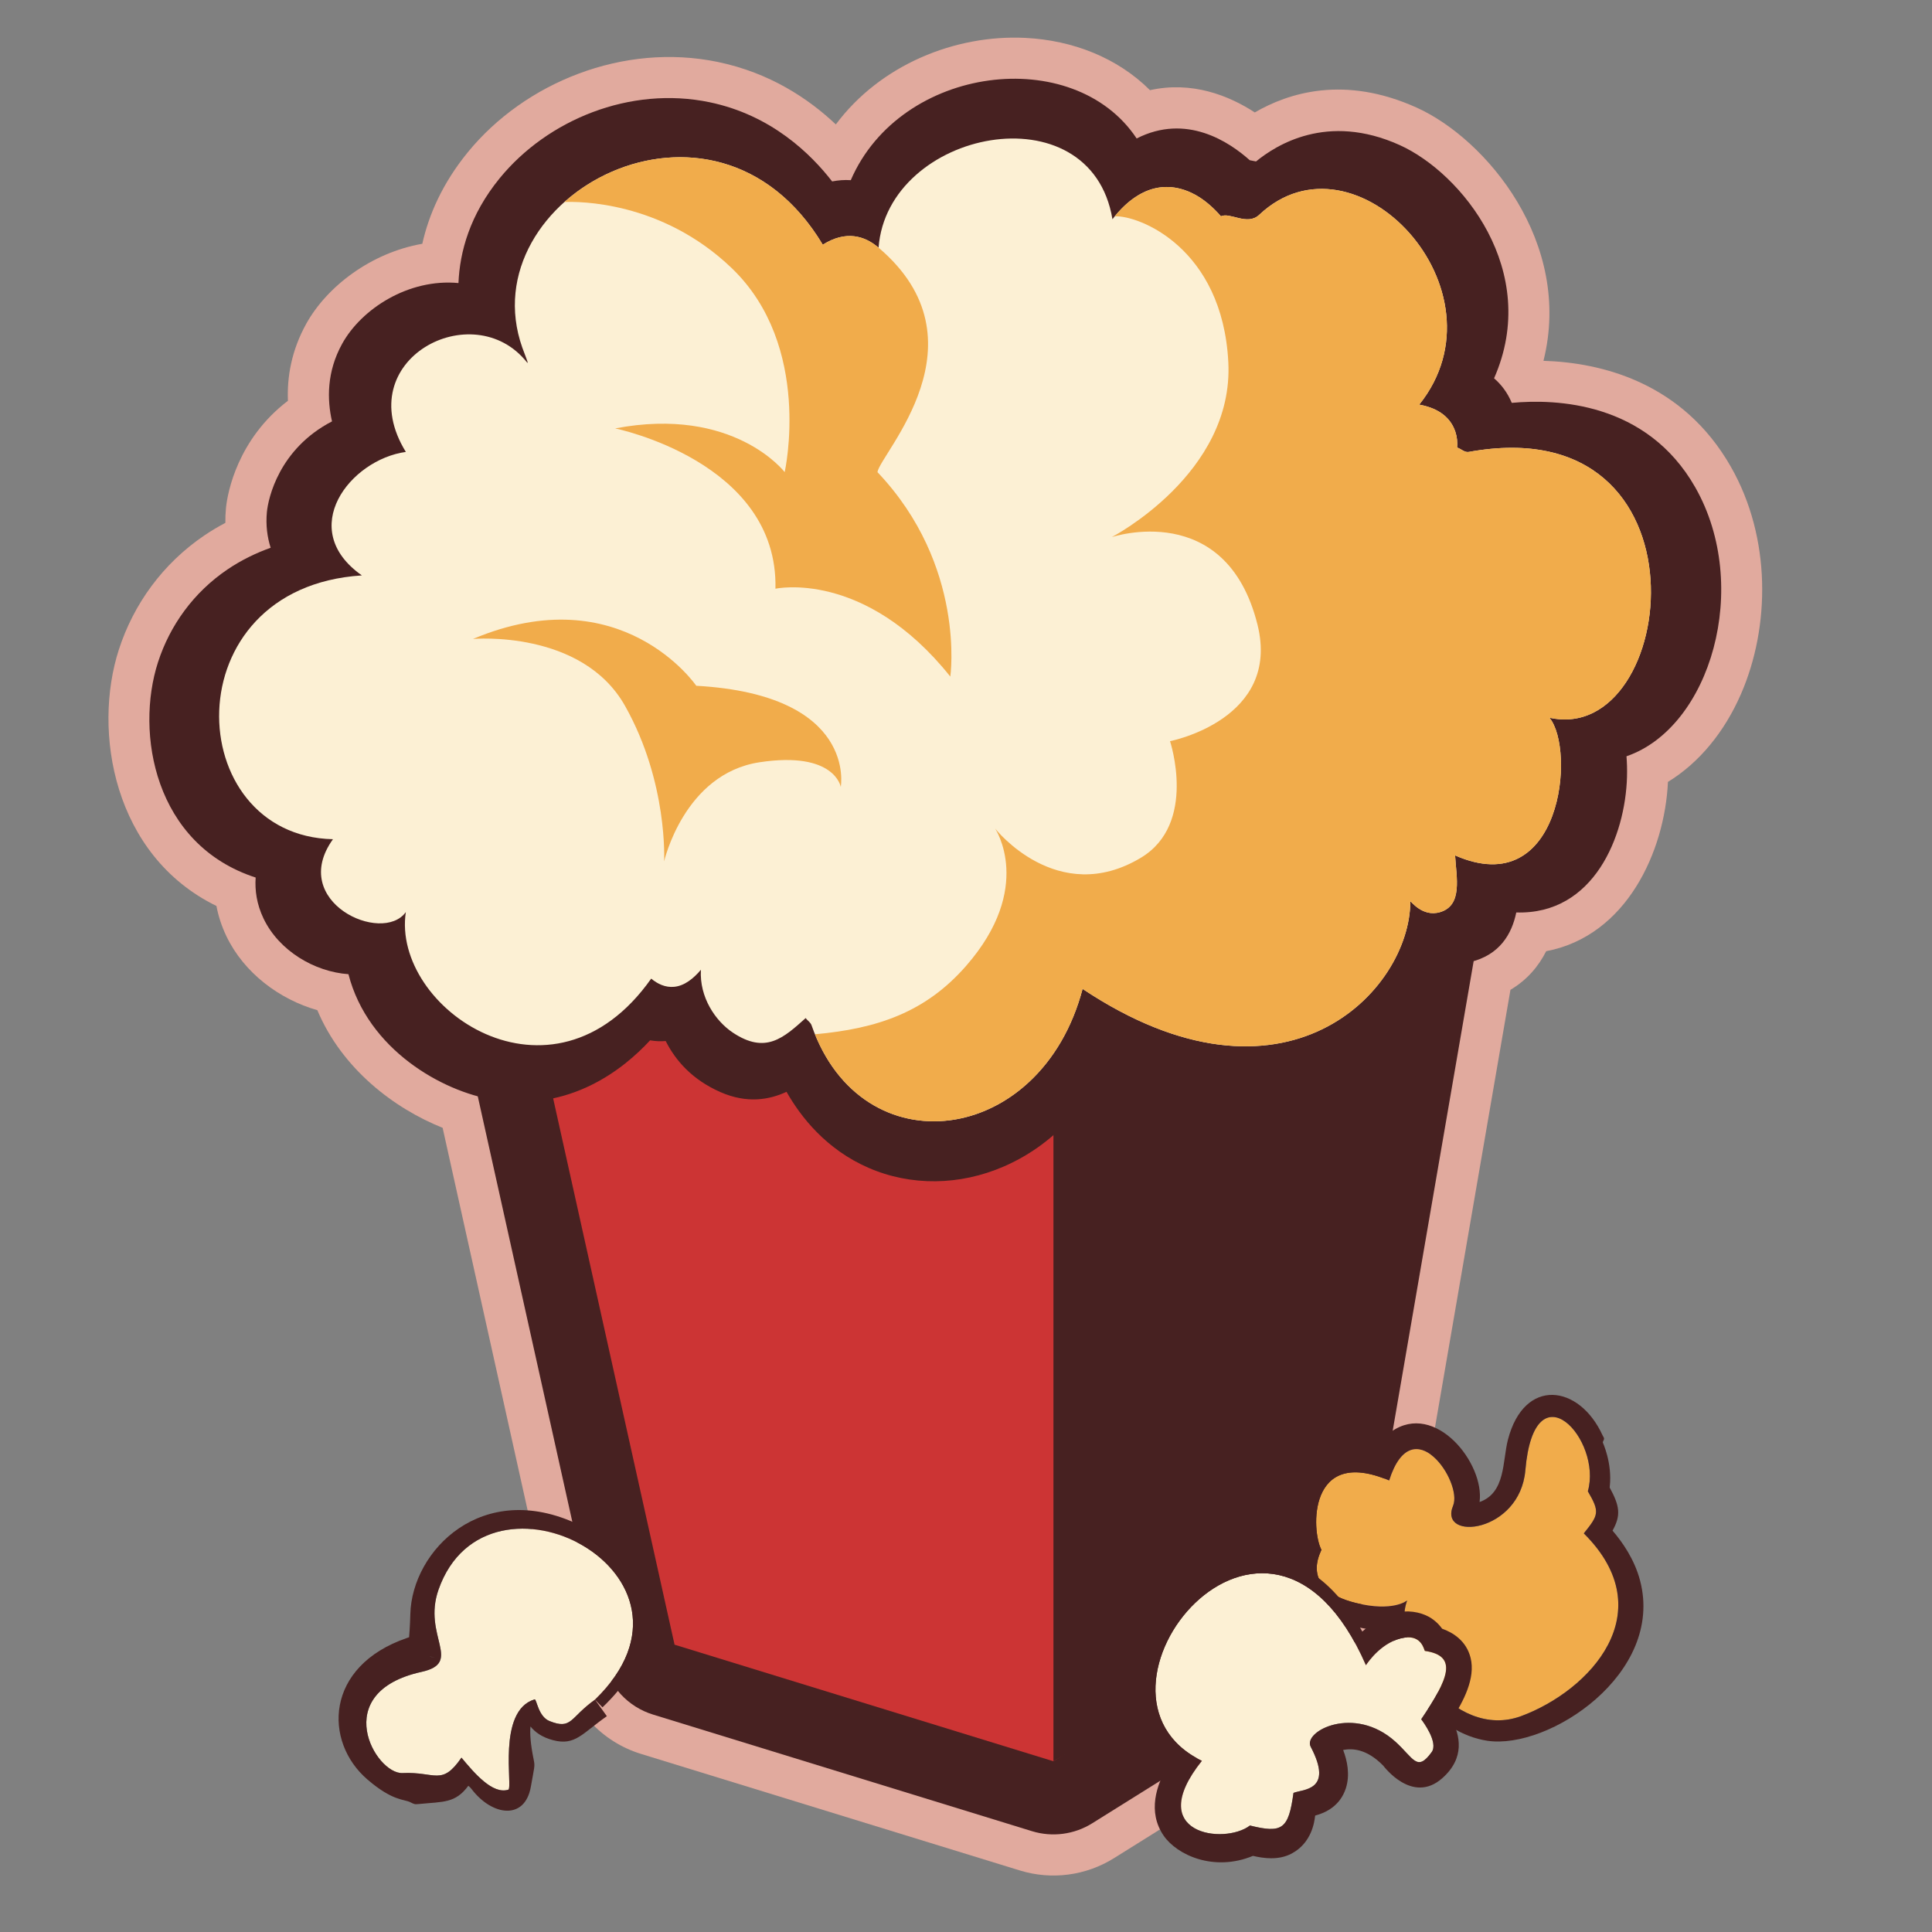<?xml version="1.0" encoding="UTF-8" standalone="no"?>
<svg
   width="67"
   height="67"
   viewBox="0 0 67 67"
   version="1.1"
   xml:space="preserve"
   style="clip-rule:evenodd;fill-rule:evenodd;stroke-linejoin:round;stroke-miterlimit:2"
   id="svg16"
   sodipodi:docname="popcorn.svg"
   inkscape:version="1.4 (e7c3feb, 2024-10-09)"
   xmlns:inkscape="http://www.inkscape.org/namespaces/inkscape"
   xmlns:sodipodi="http://sodipodi.sourceforge.net/DTD/sodipodi-0.dtd"
   xmlns="http://www.w3.org/2000/svg"
   xmlns:svg="http://www.w3.org/2000/svg"><rect x="0" y="0" width="67" height="67" fill="#808080" stroke="none"/><defs
   id="defs16" /><sodipodi:namedview
   id="namedview16"
   pagecolor="#ffffff"
   bordercolor="#000000"
   borderopacity="0.25"
   inkscape:showpageshadow="2"
   inkscape:pageopacity="0.0"
   inkscape:pagecheckerboard="0"
   inkscape:deskcolor="#d1d1d1"
   inkscape:zoom="8.641791"
   inkscape:cx="19.729706"
   inkscape:cy="32.632124"
   inkscape:window-width="2560"
   inkscape:window-height="1367"
   inkscape:window-x="0"
   inkscape:window-y="42"
   inkscape:window-maximized="1"
   inkscape:current-layer="svg16" />
    <g
   id="shotbuilder"
   transform="translate(3.659,1.305)">
        <path
   d="M 12.909,36.714 C 11.204,36.254 9.034,34.848 8.425,32.479 7.249,32.396 6.019,31.671 5.481,30.55 5.239,30.046 5.177,29.561 5.207,29.127 1.696,27.99 1.027,24.115 1.82,21.661 2.235,20.378 3.058,19.237 4.228,18.444 4.732,18.103 5.247,17.862 5.727,17.691 5.611,17.326 5.553,16.911 5.597,16.448 5.643,15.979 6.013,14.263 7.855,13.308 7.683,12.556 7.667,11.592 8.207,10.616 8.88,9.401 10.512,8.348 12.24,8.511 12.285,7.434 12.63,6.15 13.668,4.878 15.327,2.846 18.193,1.67 20.942,2.239 c 2.162,0.448 3.53,1.81 4.257,2.748 0.207,-0.041 0.422,-0.059 0.646,-0.044 1.731,-4.005 7.735,-4.731 9.914,-1.446 1.728,-0.881 3.216,0.123 3.922,0.754 l 0.218,0.043 c 0.683,-0.557 2.459,-1.708 4.984,-0.567 2.147,0.97 4.909,4.374 3.271,8.087 0.251,0.217 0.464,0.494 0.614,0.852 1.529,-0.143 4.675,-0.034 6.361,2.926 1.956,3.431 0.537,8.328 -2.383,9.33 0.018,0.219 0.025,0.458 0.018,0.717 -0.058,2.041 -1.141,4.783 -3.84,4.699 -0.144,0.704 -0.533,1.416 -1.478,1.688 l -3.987,23.125 c -0.123,0.712 -0.543,1.338 -1.155,1.72 l -8.086,5.054 c -0.624,0.39 -1.387,0.49 -2.09,0.273 l -13.14,-4.043 c -0.872,-0.268 -1.533,-0.983 -1.73,-1.874 z"
   style="fill:#472121"
   id="path1" />
        <path
   d="m 25.327,3.01 c 1.541,-2.068 4.138,-3.12 6.569,-3.001 1.645,0.081 3.198,0.688 4.325,1.813 1.455,-0.323 2.733,0.184 3.635,0.772 1.17,-0.679 3.107,-1.299 5.614,-0.167 2.412,1.09 5.424,4.687 4.397,8.781 2.002,0.06 4.83,0.743 6.501,3.678 1.4,2.456 1.365,5.542 0.349,7.876 -0.573,1.318 -1.455,2.391 -2.533,3.048 -0.111,2.405 -1.432,5.343 -4.223,5.872 -0.264,0.524 -0.661,0.996 -1.239,1.339 l -3.858,22.373 c -0.191,1.111 -0.848,2.089 -1.804,2.687 l -8.086,5.053 c -0.975,0.61 -2.167,0.766 -3.266,0.427 L 18.568,59.518 C 17.206,59.099 16.175,57.982 15.865,56.591 L 11.691,37.807 C 10.012,37.135 8.204,35.768 7.346,33.727 6.029,33.353 4.803,32.433 4.195,31.167 4.023,30.808 3.911,30.454 3.847,30.113 0.268,28.363 -0.452,24.052 0.463,21.223 0.974,19.643 1.988,18.239 3.428,17.263 3.67,17.1 3.914,16.955 4.157,16.827 4.154,16.66 4.161,16.488 4.178,16.311 4.231,15.759 4.593,13.914 6.326,12.594 6.293,11.773 6.446,10.854 6.96,9.925 7.68,8.624 9.217,7.457 10.986,7.149 c 0.226,-1.006 0.697,-2.094 1.577,-3.173 1.976,-2.42 5.393,-3.811 8.668,-3.133 1.806,0.374 3.152,1.275 4.096,2.167 z"
   style="fill:#e1aa9e"
   id="path2" />
        <path
   d="m 12.535,26.172 16.172,-8.086 c 0.587,-0.294 1.264,-0.348 1.891,-0.152 l 16.172,5.053 c 1.214,0.38 1.959,1.599 1.743,2.852 l -5.054,29.312 c -0.123,0.712 -0.543,1.338 -1.155,1.72 l -8.086,5.054 c -0.624,0.39 -1.387,0.49 -2.09,0.273 l -13.14,-4.043 c -0.872,-0.268 -1.533,-0.983 -1.73,-1.874 l -6.065,-27.29 c -0.253,-1.136 0.301,-2.299 1.342,-2.819 z"
   style="fill:#472121"
   id="path3" />
        <path
   d="m 13.669,28.441 6.065,27.29 13.139,4.043 8.087,-5.054 5.053,-29.312 -16.172,-5.053 z"
   style="fill:#cc3434"
   id="path4" />
        <path
   d="M 32.873,28.946 V 59.774 L 41.843,54.72 47.45,25.408 Z"
   style="fill:#472121"
   id="path5" />
        <path
   d="M 5.207,29.127 C 1.696,27.99 1.027,24.115 1.82,21.661 2.235,20.378 3.058,19.237 4.228,18.444 4.732,18.103 5.247,17.862 5.727,17.691 5.611,17.326 5.553,16.911 5.597,16.448 5.643,15.979 6.013,14.263 7.855,13.308 7.683,12.556 7.667,11.592 8.207,10.616 8.88,9.401 10.512,8.348 12.24,8.511 12.285,7.434 12.63,6.15 13.668,4.878 15.327,2.846 18.193,1.67 20.942,2.239 c 2.162,0.448 3.53,1.81 4.257,2.748 0.207,-0.041 0.422,-0.059 0.646,-0.044 1.731,-4.005 7.735,-4.731 9.914,-1.446 1.728,-0.881 3.216,0.123 3.922,0.754 l 0.218,0.043 c 0.683,-0.557 2.459,-1.708 4.984,-0.567 2.147,0.97 4.909,4.374 3.271,8.087 0.251,0.217 0.464,0.494 0.614,0.852 1.529,-0.143 4.675,-0.034 6.361,2.926 1.956,3.431 0.537,8.328 -2.383,9.33 0.018,0.219 0.025,0.458 0.018,0.717 -0.058,2.041 -1.141,4.783 -3.84,4.699 -0.151,0.736 -0.569,1.481 -1.611,1.723 -0.105,0.024 -0.206,0.04 -0.305,0.049 -0.225,0.676 -0.617,1.483 -1.302,2.282 -1.659,1.939 -3.92,2.544 -5.573,2.551 -2.18,0.01 -4.018,-0.74 -5.335,-1.454 -0.58,1.207 -1.676,2.797 -3.63,3.652 -1.545,0.676 -3.245,0.69 -4.707,0.053 -1.467,-0.638 -2.346,-1.759 -2.844,-2.636 -0.606,0.282 -1.374,0.409 -2.28,0.015 -0.999,-0.435 -1.576,-1.112 -1.91,-1.776 -0.172,0.015 -0.352,0.009 -0.542,-0.024 -0.918,0.996 -2.775,2.484 -5.433,2.059 C 11.7,36.551 9.101,35.108 8.425,32.479 7.249,32.396 6.019,31.671 5.481,30.55 5.239,30.046 5.177,29.561 5.207,29.127 Z"
   style="fill:#472121"
   id="path6" />
        <path
   d="M 18.924,32.633 C 15.479,37.513 9.91,33.648 10.415,30.325 9.598,31.463 6.331,29.968 7.888,27.798 2.634,27.685 2.289,19.07 8.891,18.65 6.606,17.048 8.479,14.636 10.415,14.367 8.444,11.168 12.752,8.916 14.613,11.258 14.702,11.37 14.558,11.042 14.455,10.752 12.61,5.547 21.096,0.879 24.874,7.181 c 0.801,-0.505 1.454,-0.31 1.935,0.104 0.306,-4.09 7.356,-5.512 8.111,-0.987 0.498,-0.654 1.445,-1.51 2.727,-0.922 0.441,0.203 0.799,0.548 1.035,0.82 0.314,-0.152 0.912,0.339 1.327,-0.051 3.327,-3.137 8.715,2.627 5.55,6.582 0.519,0.094 1.053,0.342 1.252,0.941 0.059,0.178 0.077,0.363 0.062,0.549 0.132,0.037 0.255,0.177 0.403,0.15 8.595,-1.561 7.278,10.224 2.797,9.217 0.919,1.098 0.435,6.402 -3.271,4.776 0.045,0.766 0.269,1.727 -0.515,1.965 -0.634,0.192 -1.037,-0.419 -1.037,-0.368 -0.01,3.109 -4.356,7.699 -11.366,3.032 -1.439,5.463 -7.658,6.261 -9.399,1.262 -0.038,-0.11 -0.15,-0.166 -0.203,-0.251 -0.767,0.687 -1.389,1.264 -2.527,0.505 -0.603,-0.402 -1.164,-1.226 -1.107,-2.179 -0.254,0.298 -0.564,0.556 -0.928,0.591 -0.311,0.03 -0.58,-0.105 -0.796,-0.284 z"
   style="fill:#fcf0d4"
   id="path7" />
        <path
   d="m 26.809,7.284 c 3.835,3.257 0.058,7.139 -0.039,7.784 3.081,3.242 2.527,7.09 2.527,7.09 -2.978,-3.73 -6.064,-3.047 -6.064,-3.047 0.101,-4.415 -5.56,-5.559 -5.56,-5.559 4.122,-0.786 5.88,1.516 5.88,1.516 0,0 0.985,-4.369 -1.837,-7.075 C 19.28,5.656 16.387,5.68 15.913,5.701 c 2.362,-2.109 6.589,-2.476 8.961,1.48 0.801,-0.505 1.454,-0.311 1.935,0.103 z"
   style="fill:#f1ac4b"
   id="path8" />
        <path
   d="m 34.901,6.19 c 10e-4,0.005 0.002,0.009 0.002,0.013 -0.005,10e-4 -0.008,10e-4 -0.008,10e-4 0,0 0.002,-0.005 0.006,-0.014 z m 0.098,0.007 c 0.515,-0.636 1.431,-1.379 2.648,-0.821 0.441,0.203 0.799,0.548 1.035,0.82 0.314,-0.152 0.912,0.339 1.327,-0.051 3.327,-3.137 8.715,2.627 5.55,6.582 0.519,0.094 1.053,0.342 1.252,0.941 0.059,0.178 0.077,0.363 0.062,0.549 0.132,0.037 0.255,0.177 0.403,0.15 8.595,-1.561 7.278,10.224 2.797,9.217 0.919,1.098 0.435,6.402 -3.271,4.776 0.045,0.766 0.269,1.727 -0.515,1.965 -0.634,0.192 -1.037,-0.419 -1.037,-0.368 -0.01,3.109 -4.356,7.699 -11.366,3.032 -1.409,5.346 -7.395,6.225 -9.282,1.574 2.19,-0.198 3.842,-0.773 5.239,-2.368 2.381,-2.72 1.011,-4.765 1.011,-4.765 0,0 2.159,2.748 5.054,1.011 1.966,-1.18 1.01,-4.043 1.01,-4.043 0,0 3.856,-0.749 3.033,-4.043 -1.092,-4.367 -5.054,-3.033 -5.054,-3.033 0,0 4.24,-2.198 4.043,-6.064 C 38.735,7.284 35.832,6.155 34.999,6.197 Z"
   style="fill:#f1ac4b"
   id="path9" />
        <path
   d="m 12.744,20.853 c 0,0 3.777,-0.335 5.273,2.322 1.497,2.657 1.355,5.392 1.355,5.392 0,0 0.691,-3.038 3.306,-3.437 2.614,-0.398 2.82,0.855 2.82,0.855 0,0 0.587,-3.194 -5.011,-3.508 0,0 -2.588,-3.793 -7.743,-1.624 z"
   style="fill:#f1ac4b"
   id="path10" />
        <path
   d="m 16.975,57.636 c 4.477,-4.339 -3.742,-8.611 -5.427,-3.812 -0.565,1.609 0.872,2.528 -0.593,2.851 -3.228,0.712 -1.594,3.553 -0.653,3.508 1.143,-0.054 1.355,0.462 2.042,-0.535 0.455,0.547 1.08,1.282 1.624,1.112 0.169,-0.052 -0.403,-2.738 0.912,-3.132 0.073,-0.022 0.122,0.594 0.518,0.752 0.784,0.313 0.703,-0.125 1.577,-0.744 z"
   style="fill:#fcf0d4"
   id="path11" />
        <path
   d="m 16.974,57.636 0.412,0.575 c -0.856,0.596 -1.097,1.033 -1.861,0.833 -0.393,-0.103 -0.633,-0.283 -0.787,-0.477 -0.024,0.234 -0.003,0.596 0.112,1.156 0.048,0.238 0.022,0.239 -0.1,0.935 -0.206,1.169 -1.341,1.019 -2.056,0.079 -0.035,-0.046 -0.072,-0.082 -0.112,-0.113 -0.451,0.611 -0.864,0.548 -1.708,0.632 -0.165,0.016 -0.163,0.007 -0.309,-0.064 -0.22,-0.108 -0.607,-0.035 -1.479,-0.783 -1.531,-1.312 -1.485,-3.933 1.369,-4.911 l 0.073,-0.026 c 0.031,-0.356 0.041,-0.744 0.043,-0.807 0.06,-2.208 2.499,-4.683 5.828,-3.103 1.522,0.722 4.022,3.286 0.836,6.342 l -0.261,-0.268 c 4.478,-4.339 -3.741,-8.611 -5.426,-3.812 -0.565,1.609 0.872,2.528 -0.593,2.851 -3.228,0.712 -1.594,3.553 -0.653,3.508 1.143,-0.054 1.355,0.462 2.042,-0.535 0.455,0.547 1.08,1.282 1.624,1.112 0.169,-0.052 -0.403,-2.738 0.912,-3.132 0.073,-0.022 0.122,0.594 0.518,0.752 0.784,0.313 0.703,-0.125 1.576,-0.744 z m -5.738,-1.498 c 0.046,0.019 0.099,0.023 0.191,0.042 z"
   style="fill:#472121"
   id="path12" />
        <path
   d="m 45.14,54.199 c -0.607,1.621 1.593,4.884 3.956,4.008 2.377,-0.882 4.924,-3.6 2.17,-6.336 0.515,-0.641 0.561,-0.739 0.14,-1.46 0.51,-1.785 -1.853,-4.387 -2.167,-0.729 -0.188,2.184 -3.025,2.475 -2.506,1.229 0.341,-0.817 -1.41,-3.416 -2.216,-0.873 -2.822,-1.2 -2.704,1.75 -2.35,2.403 -0.006,0.06 -0.803,1.352 1.194,1.844 1.285,0.316 1.762,-0.078 1.779,-0.086 z"
   style="fill:#f1ac4b"
   id="path13" />
        <path
   d="m 41.435,52.399 c -0.198,-0.68 -0.452,-2.111 0.613,-3.007 0.09,-0.075 0.186,-0.142 0.289,-0.2 0.559,-0.316 1.195,-0.302 1.688,-0.211 0.138,-0.231 0.324,-0.468 0.57,-0.641 1.52,-1.064 3.238,1.105 3.056,2.444 0.908,-0.321 0.79,-1.416 0.984,-2.163 0.564,-2.172 2.476,-1.918 3.282,-0.149 0.018,0.039 0.05,0.075 0.051,0.117 10e-4,0.045 -0.042,0.083 -0.044,0.128 0,0.009 0.333,0.705 0.242,1.534 l -0.003,0.03 c 0.348,0.64 0.398,0.959 0.099,1.495 0.331,0.383 0.759,0.985 0.955,1.731 0.851,3.231 -3.17,5.875 -5.296,5.556 -1.716,-0.259 -3.224,-2.064 -3.297,-3.852 -0.49,0.051 -1.15,0.001 -1.953,-0.344 -1.696,-0.727 -1.42,-1.979 -1.236,-2.468 z m 3.705,1.8 c -0.607,1.621 1.593,4.884 3.956,4.008 2.377,-0.882 4.924,-3.6 2.17,-6.336 0.515,-0.641 0.561,-0.739 0.14,-1.46 0.51,-1.785 -1.853,-4.387 -2.167,-0.729 -0.188,2.184 -3.025,2.475 -2.506,1.229 0.341,-0.817 -1.41,-3.416 -2.216,-0.873 -2.822,-1.2 -2.704,1.75 -2.35,2.403 -0.006,0.06 -0.803,1.352 1.194,1.844 1.285,0.316 1.762,-0.078 1.779,-0.086 z"
   style="fill:#472121"
   id="path14" />
        <path
   d="m 43.71,56.444 c -3.43,-7.863 -10.465,0.994 -5.687,3.314 -2.041,2.553 0.782,2.923 1.665,2.244 1.12,0.278 1.339,0.13 1.51,-1.131 0.322,-0.132 1.406,-0.062 0.597,-1.6 -0.28,-0.532 1.507,-1.471 2.941,-0.173 0.629,0.569 0.746,1.063 1.254,0.358 0.242,-0.334 -0.307,-1.064 -0.363,-1.139 0.941,-1.396 1.294,-2.202 0.127,-2.37 -0.026,-0.018 -0.1,-0.549 -0.7,-0.461 -0.772,0.114 -1.268,0.846 -1.344,0.958 z"
   style="fill:#fcf0d4"
   id="path15" />
        <path
   d="m 36.82,59.963 c -0.583,-0.519 -1.248,-1.429 -1.154,-2.837 0.136,-2.061 1.917,-4.16 3.967,-4.4 2.062,-0.241 3.329,1.411 3.952,2.55 0.493,-0.443 1.235,-0.887 2.069,-0.615 0.335,0.109 0.557,0.32 0.699,0.516 0.364,0.129 0.838,0.41 0.987,1.011 0.177,0.712 -0.253,1.513 -0.652,2.14 0.28,0.541 0.472,1.326 -0.333,2.036 -1.041,0.918 -2.03,-0.423 -2.045,-0.438 -0.592,-0.605 -1.1,-0.599 -1.39,-0.544 0.138,0.362 0.248,0.854 0.093,1.332 -0.198,0.607 -0.695,0.848 -1.064,0.943 l -0.003,0.026 c -0.021,0.17 -0.106,0.92 -0.816,1.294 -0.453,0.239 -0.969,0.164 -1.337,0.078 -1.352,0.56 -2.635,-0.027 -3.098,-0.702 -0.569,-0.831 -0.241,-1.763 0.125,-2.39 z m 6.89,-3.519 c -3.43,-7.863 -10.465,0.994 -5.687,3.314 -2.041,2.553 0.782,2.923 1.665,2.244 1.12,0.278 1.339,0.13 1.51,-1.131 0.322,-0.132 1.406,-0.062 0.597,-1.6 -0.28,-0.532 1.507,-1.471 2.941,-0.173 0.629,0.569 0.746,1.063 1.254,0.358 0.242,-0.334 -0.307,-1.064 -0.363,-1.139 0.941,-1.396 1.294,-2.202 0.127,-2.37 -0.026,-0.018 -0.1,-0.549 -0.7,-0.461 -0.772,0.114 -1.268,0.846 -1.344,0.958 z"
   style="fill:#472121"
   id="path16" />
    </g>
</svg>
